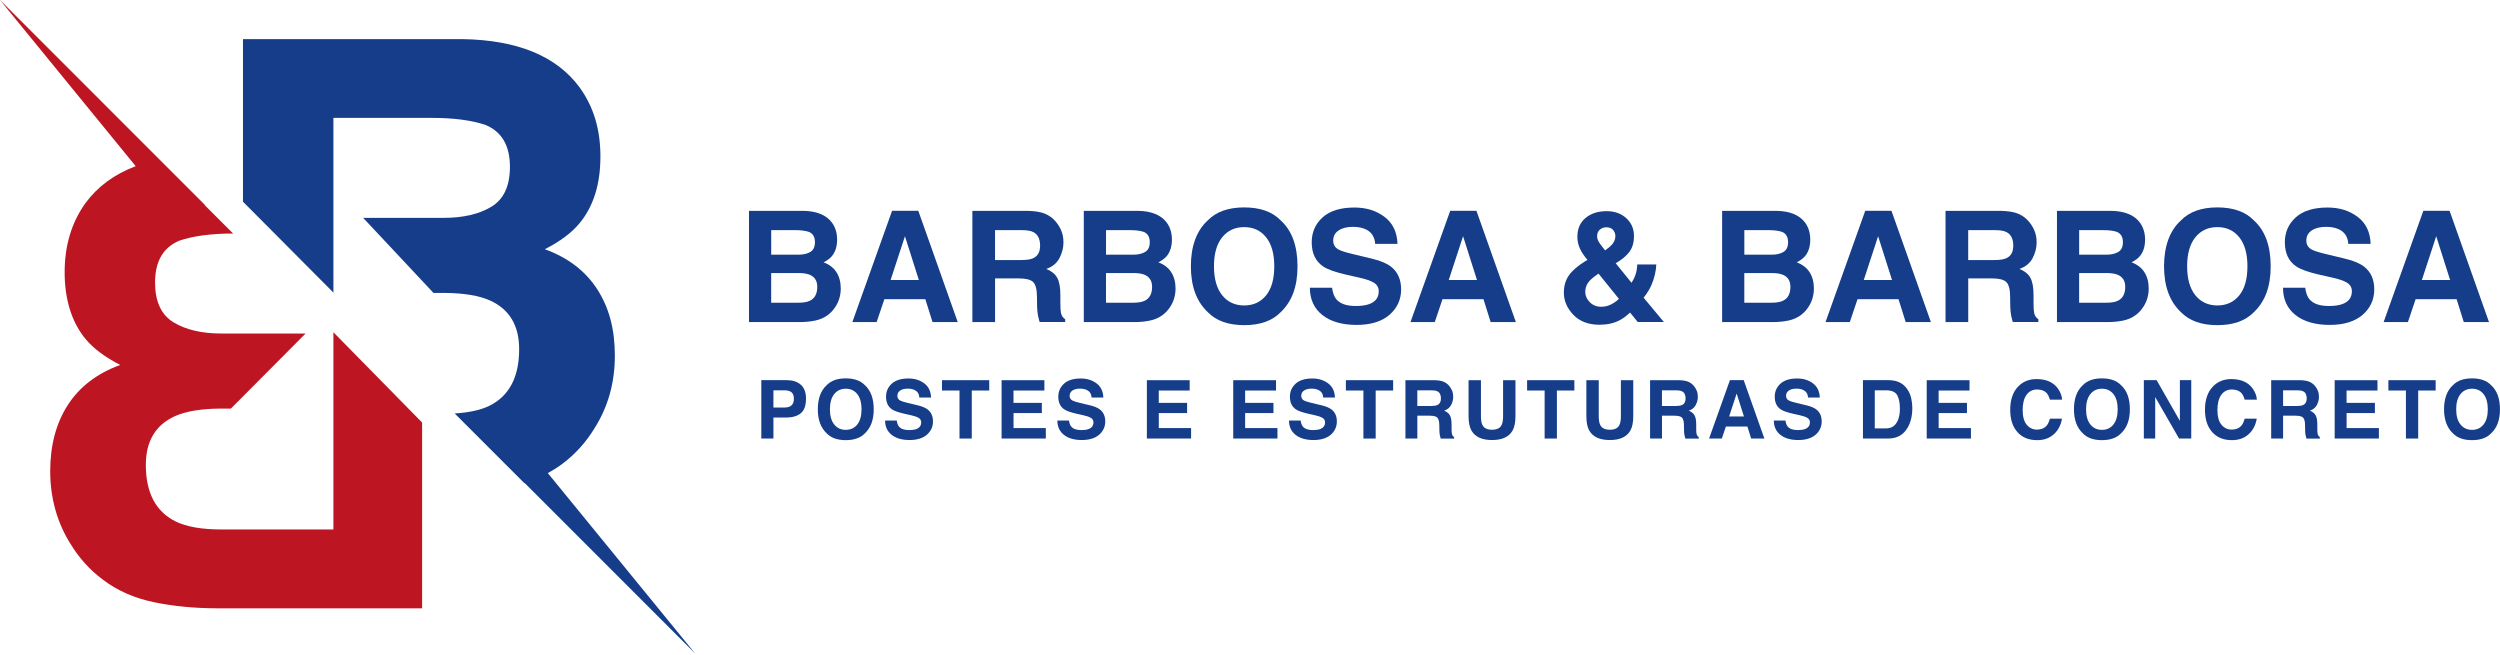 <?xml version="1.0" encoding="UTF-8"?>
<svg id="Camada_1" xmlns="http://www.w3.org/2000/svg" version="1.1" viewBox="0 0 839.99 219.91">
  <!-- Generator: Adobe Illustrator 30.1.0, SVG Export Plug-In . SVG Version: 2.1.1 Build 65)  -->
  <defs>
    <style>
      .st0 {
        fill: #bd1622;
      }

      .st1 {
        fill: #153d89;
      }
    </style>
  </defs>
  <g>
    <path class="st1" d="M268.6,108.21h-16.94v-37.37h18.15c4.58.07,7.83,1.39,9.74,3.98,1.15,1.59,1.72,3.49,1.72,5.7s-.58,4.12-1.72,5.5c-.64.78-1.59,1.49-2.84,2.13,1.91.69,3.35,1.79,4.32,3.3.97,1.5,1.46,3.33,1.46,5.48s-.56,4.2-1.67,5.96c-.71,1.17-1.6,2.15-2.66,2.94-1.2.91-2.62,1.54-4.25,1.88-1.63.34-3.4.51-5.31.51ZM272.3,84.63c1.01-.61,1.52-1.7,1.52-3.27,0-1.74-.68-2.89-2.03-3.45-1.17-.39-2.65-.58-4.46-.58h-8.21v8.24h9.18c1.64,0,2.98-.31,4.01-.94ZM268.42,91.75h-9.31v9.96h9.18c1.64,0,2.92-.22,3.83-.66,1.66-.81,2.48-2.37,2.48-4.67,0-1.94-.8-3.28-2.41-4.01-.9-.41-2.16-.62-3.78-.63Z"/>
    <path class="st1" d="M310.91,100.53h-13.77l-2.59,7.68h-8.16l13.34-37.37h8.82l13.24,37.37h-8.47l-2.41-7.68ZM308.73,94.08l-4.67-14.71-4.82,14.71h9.48Z"/>
    <path class="st1" d="M342.4,93.55h-8.06v14.66h-7.63v-37.37h18.33c2.62.05,4.64.37,6.05.96,1.41.59,2.61,1.46,3.59,2.61.81.95,1.45,1.99,1.93,3.14.47,1.15.71,2.46.71,3.93,0,1.77-.45,3.52-1.34,5.24-.9,1.72-2.38,2.93-4.44,3.64,1.72.69,2.95,1.68,3.66,2.95.72,1.28,1.08,3.22,1.08,5.84v2.51c0,1.71.07,2.87.2,3.47.2.96.68,1.67,1.42,2.13v.94h-8.6c-.24-.83-.41-1.5-.51-2-.2-1.05-.31-2.12-.33-3.22l-.05-3.47c-.03-2.38-.47-3.97-1.31-4.77-.84-.79-2.4-1.19-4.7-1.19ZM347.14,86.76c1.56-.71,2.33-2.11,2.33-4.21,0-2.26-.75-3.79-2.26-4.56-.85-.44-2.11-.66-3.8-.66h-9.08v10.04h8.85c1.76,0,3.08-.2,3.96-.61Z"/>
    <path class="st1" d="M381.09,108.21h-16.94v-37.37h18.15c4.58.07,7.83,1.39,9.74,3.98,1.15,1.59,1.72,3.49,1.72,5.7s-.58,4.12-1.72,5.5c-.64.78-1.59,1.49-2.84,2.13,1.91.69,3.35,1.79,4.32,3.3.97,1.5,1.46,3.33,1.46,5.48s-.56,4.2-1.67,5.96c-.71,1.17-1.6,2.15-2.66,2.94-1.2.91-2.62,1.54-4.25,1.88-1.63.34-3.4.51-5.31.51ZM384.8,84.63c1.01-.61,1.52-1.7,1.52-3.27,0-1.74-.68-2.89-2.03-3.45-1.17-.39-2.65-.58-4.46-.58h-8.21v8.24h9.18c1.64,0,2.98-.31,4.01-.94ZM380.92,91.75h-9.31v9.96h9.18c1.64,0,2.92-.22,3.83-.66,1.66-.81,2.48-2.37,2.48-4.67,0-1.94-.8-3.28-2.41-4.01-.9-.41-2.16-.62-3.78-.63Z"/>
    <path class="st1" d="M418.06,109.25c-5.34,0-9.42-1.45-12.25-4.36-3.79-3.57-5.68-8.71-5.68-15.42s1.89-11.98,5.68-15.42c2.82-2.91,6.9-4.36,12.25-4.36s9.42,1.45,12.25,4.36c3.77,3.43,5.65,8.57,5.65,15.42s-1.89,11.85-5.65,15.42c-2.82,2.91-6.91,4.36-12.25,4.36ZM425.44,99.21c1.81-2.28,2.71-5.53,2.71-9.74s-.91-7.43-2.73-9.72c-1.82-2.29-4.27-3.44-7.37-3.44s-5.56,1.14-7.4,3.42c-1.84,2.28-2.76,5.53-2.76,9.74s.92,7.45,2.76,9.74,4.31,3.42,7.4,3.42,5.55-1.14,7.38-3.42Z"/>
    <path class="st1" d="M455.49,102.81c1.84,0,3.34-.2,4.49-.61,2.18-.78,3.27-2.22,3.27-4.34,0-1.23-.54-2.19-1.62-2.87-1.08-.66-2.78-1.24-5.1-1.75l-3.96-.89c-3.89-.88-6.58-1.83-8.06-2.87-2.52-1.72-3.78-4.42-3.78-8.09,0-3.35,1.22-6.13,3.65-8.34,2.43-2.21,6.01-3.32,10.72-3.32,3.94,0,7.3,1.04,10.08,3.13,2.78,2.09,4.24,5.12,4.37,9.09h-7.5c-.14-2.25-1.12-3.85-2.94-4.79-1.22-.63-2.73-.94-4.54-.94-2.01,0-3.62.41-4.82,1.22s-1.8,1.94-1.8,3.4c0,1.34.59,2.33,1.77,2.99.76.44,2.38.96,4.87,1.55l6.44,1.55c2.82.68,4.95,1.58,6.39,2.71,2.23,1.76,3.35,4.3,3.35,7.63s-1.31,6.25-3.92,8.51c-2.61,2.26-6.3,3.39-11.07,3.39s-8.7-1.11-11.49-3.33c-2.79-2.22-4.18-5.28-4.18-9.17h7.45c.24,1.71.7,2.98,1.39,3.83,1.27,1.54,3.44,2.31,6.52,2.31Z"/>
    <path class="st1" d="M498.44,100.53h-13.77l-2.59,7.68h-8.16l13.34-37.37h8.82l13.24,37.37h-8.47l-2.41-7.68ZM496.26,94.08l-4.67-14.71-4.82,14.71h9.48Z"/>
    <path class="st1" d="M537.51,109.12c-3.79,0-6.74-1.12-8.87-3.35-2.13-2.23-3.19-4.71-3.19-7.43,0-2.25.56-4.17,1.67-5.78,1.12-1.61,2.94-3.2,5.48-4.77l.79-.48c-1.08-1.22-1.92-2.46-2.51-3.73-.59-1.27-.89-2.59-.89-3.96,0-2.72.91-4.85,2.74-6.38,1.83-1.53,4.19-2.29,7.1-2.29,2.65,0,4.85.78,6.58,2.35,1.73,1.56,2.6,3.56,2.6,6,0,2.2-.52,3.98-1.56,5.35-1.04,1.37-2.57,2.64-4.58,3.8l5.3,6.54c.61-.88,1.08-1.83,1.41-2.87.33-1.03.5-2.12.52-3.27h6.42c-.1,2.27-.64,4.56-1.62,6.87-.54,1.3-1.42,2.74-2.64,4.31l6.79,8.16h-8.77l-2.59-3.17c-1.25,1.17-2.42,2.03-3.5,2.59-1.93,1-4.15,1.5-6.67,1.5ZM537.1,91.93c-1.81,1.2-3,2.26-3.59,3.17s-.87,1.92-.87,3.02c0,1.23.5,2.37,1.51,3.4s2.29,1.55,3.87,1.55c1.18,0,2.3-.27,3.36-.82,1.06-.55,1.91-1.16,2.57-1.84l-6.85-8.47ZM536.62,79.38c0,.68.24,1.39.71,2.13.3.49.96,1.36,1.98,2.61,1.01-.71,1.74-1.31,2.18-1.8.84-.91,1.27-1.9,1.27-2.97,0-.78-.25-1.47-.76-2.08-.51-.61-1.28-.91-2.31-.91-.64,0-1.24.18-1.8.53-.85.52-1.27,1.35-1.27,2.48Z"/>
    <path class="st1" d="M595.57,108.21h-16.94v-37.37h18.15c4.58.07,7.83,1.39,9.74,3.98,1.15,1.59,1.72,3.49,1.72,5.7s-.57,4.12-1.72,5.5c-.64.78-1.59,1.49-2.84,2.13,1.91.69,3.35,1.79,4.32,3.3.97,1.5,1.46,3.33,1.46,5.48s-.56,4.2-1.67,5.96c-.71,1.17-1.6,2.15-2.66,2.94-1.2.91-2.62,1.54-4.25,1.88-1.63.34-3.4.51-5.31.51ZM599.27,84.63c1.01-.61,1.52-1.7,1.52-3.27,0-1.74-.68-2.89-2.03-3.45-1.17-.39-2.65-.58-4.46-.58h-8.21v8.24h9.18c1.64,0,2.97-.31,4.01-.94ZM595.39,91.75h-9.31v9.96h9.18c1.64,0,2.92-.22,3.83-.66,1.66-.81,2.48-2.37,2.48-4.67,0-1.94-.8-3.28-2.41-4.01-.9-.41-2.15-.62-3.78-.63Z"/>
    <path class="st1" d="M637.89,100.53h-13.77l-2.59,7.68h-8.16l13.34-37.37h8.82l13.24,37.37h-8.47l-2.41-7.68ZM635.71,94.08l-4.67-14.71-4.82,14.71h9.48Z"/>
    <path class="st1" d="M669.38,93.55h-8.06v14.66h-7.63v-37.37h18.33c2.62.05,4.63.37,6.05.96,1.41.59,2.61,1.46,3.59,2.61.81.95,1.45,1.99,1.93,3.14.47,1.15.71,2.46.71,3.93,0,1.77-.45,3.52-1.34,5.24-.9,1.72-2.38,2.93-4.44,3.64,1.72.69,2.95,1.68,3.66,2.95.72,1.28,1.08,3.22,1.08,5.84v2.51c0,1.71.07,2.87.2,3.47.2.96.68,1.67,1.42,2.13v.94h-8.6c-.24-.83-.41-1.5-.51-2-.2-1.05-.31-2.12-.33-3.22l-.05-3.47c-.03-2.38-.47-3.97-1.31-4.77-.84-.79-2.41-1.19-4.7-1.19ZM674.12,86.76c1.56-.71,2.33-2.11,2.33-4.21,0-2.26-.75-3.79-2.26-4.56-.84-.44-2.11-.66-3.8-.66h-9.08v10.04h8.85c1.76,0,3.08-.2,3.96-.61Z"/>
    <path class="st1" d="M708.07,108.21h-16.94v-37.37h18.15c4.58.07,7.83,1.39,9.74,3.98,1.15,1.59,1.72,3.49,1.72,5.7s-.57,4.12-1.72,5.5c-.64.78-1.59,1.49-2.84,2.13,1.91.69,3.35,1.79,4.32,3.3.97,1.5,1.46,3.33,1.46,5.48s-.56,4.2-1.67,5.96c-.71,1.17-1.6,2.15-2.66,2.94-1.2.91-2.62,1.54-4.25,1.88-1.63.34-3.4.51-5.31.51ZM711.77,84.63c1.01-.61,1.52-1.7,1.52-3.27,0-1.74-.68-2.89-2.03-3.45-1.17-.39-2.65-.58-4.46-.58h-8.21v8.24h9.18c1.64,0,2.97-.31,4.01-.94ZM707.89,91.75h-9.31v9.96h9.18c1.64,0,2.92-.22,3.83-.66,1.66-.81,2.48-2.37,2.48-4.67,0-1.94-.8-3.28-2.41-4.01-.9-.41-2.15-.62-3.78-.63Z"/>
    <path class="st1" d="M745.04,109.25c-5.34,0-9.42-1.45-12.25-4.36-3.79-3.57-5.68-8.71-5.68-15.42s1.89-11.98,5.68-15.42c2.82-2.91,6.91-4.36,12.25-4.36s9.42,1.45,12.25,4.36c3.77,3.43,5.65,8.57,5.65,15.42s-1.89,11.85-5.65,15.42c-2.82,2.91-6.91,4.36-12.25,4.36ZM752.42,99.21c1.81-2.28,2.71-5.53,2.71-9.74s-.91-7.43-2.73-9.72c-1.82-2.29-4.27-3.44-7.37-3.44s-5.56,1.14-7.4,3.42c-1.84,2.28-2.76,5.53-2.76,9.74s.92,7.45,2.76,9.74c1.84,2.28,4.31,3.42,7.4,3.42s5.55-1.14,7.38-3.42Z"/>
    <path class="st1" d="M782.46,102.81c1.84,0,3.34-.2,4.49-.61,2.18-.78,3.27-2.22,3.27-4.34,0-1.23-.54-2.19-1.62-2.87-1.08-.66-2.78-1.24-5.1-1.75l-3.96-.89c-3.89-.88-6.58-1.83-8.06-2.87-2.52-1.72-3.78-4.42-3.78-8.09,0-3.35,1.22-6.13,3.65-8.34,2.43-2.21,6.01-3.32,10.72-3.32,3.94,0,7.3,1.04,10.08,3.13,2.78,2.09,4.24,5.12,4.37,9.09h-7.5c-.14-2.25-1.12-3.85-2.94-4.79-1.22-.63-2.73-.94-4.54-.94-2.01,0-3.62.41-4.82,1.22s-1.8,1.94-1.8,3.4c0,1.34.59,2.33,1.77,2.99.76.44,2.38.96,4.87,1.55l6.44,1.55c2.82.68,4.95,1.58,6.39,2.71,2.23,1.76,3.35,4.3,3.35,7.63s-1.31,6.25-3.92,8.51c-2.61,2.26-6.3,3.39-11.07,3.39s-8.7-1.11-11.49-3.33c-2.79-2.22-4.18-5.28-4.18-9.17h7.45c.24,1.71.7,2.98,1.39,3.83,1.27,1.54,3.44,2.31,6.52,2.31Z"/>
    <path class="st1" d="M825.41,100.53h-13.77l-2.59,7.68h-8.16l13.34-37.37h8.82l13.24,37.37h-8.47l-2.41-7.68ZM823.23,94.08l-4.67-14.71-4.82,14.71h9.48Z"/>
  </g>
  <g>
    <path class="st1" d="M264.03,140.29h-4.16v7.05h-4.07v-19.61h8.54c1.97,0,3.54.51,4.71,1.52,1.17,1.01,1.76,2.58,1.76,4.7,0,2.31-.58,3.95-1.76,4.91-1.17.96-2.84,1.44-5.01,1.44ZM265.94,136.21c.53-.47.8-1.21.8-2.23s-.27-1.75-.8-2.18-1.29-.65-2.25-.65h-3.82v5.77h3.82c.97,0,1.72-.24,2.26-.71Z"/>
    <path class="st1" d="M284.18,147.89c-2.8,0-4.94-.76-6.42-2.29-1.99-1.87-2.98-4.57-2.98-8.09s.99-6.29,2.98-8.09c1.48-1.53,3.62-2.29,6.42-2.29s4.94.76,6.42,2.29c1.98,1.8,2.97,4.5,2.97,8.09s-.99,6.22-2.97,8.09c-1.48,1.53-3.62,2.29-6.42,2.29ZM288.05,142.62c.95-1.2,1.42-2.9,1.42-5.11s-.48-3.9-1.43-5.1c-.95-1.2-2.24-1.8-3.86-1.8s-2.92.6-3.88,1.8-1.45,2.9-1.45,5.11.48,3.91,1.45,5.11,2.26,1.8,3.88,1.8,2.91-.6,3.87-1.8Z"/>
    <path class="st1" d="M305.45,144.51c.97,0,1.75-.11,2.35-.32,1.14-.41,1.72-1.17,1.72-2.28,0-.65-.28-1.15-.85-1.5-.57-.35-1.46-.65-2.67-.92l-2.08-.46c-2.04-.46-3.45-.96-4.23-1.5-1.32-.9-1.98-2.32-1.98-4.24,0-1.76.64-3.21,1.92-4.38,1.28-1.16,3.15-1.74,5.63-1.74,2.07,0,3.83.55,5.29,1.64,1.46,1.09,2.22,2.68,2.29,4.77h-3.94c-.07-1.18-.59-2.02-1.54-2.51-.64-.33-1.43-.49-2.38-.49-1.06,0-1.9.21-2.53.64-.63.43-.94,1.02-.94,1.78,0,.7.31,1.22.93,1.57.4.23,1.25.5,2.55.81l3.38.81c1.48.35,2.6.83,3.35,1.42,1.17.92,1.76,2.26,1.76,4s-.69,3.28-2.06,4.46-3.31,1.78-5.81,1.78-4.56-.58-6.03-1.75c-1.46-1.17-2.19-2.77-2.19-4.81h3.91c.12.9.37,1.57.73,2.01.67.81,1.8,1.21,3.42,1.21Z"/>
    <path class="st1" d="M332.38,127.74v3.47h-5.87v16.14h-4.12v-16.14h-5.89v-3.47h15.88Z"/>
    <path class="st1" d="M350.06,138.78h-9.52v5.04h10.85v3.53h-14.86v-19.61h14.38v3.47h-10.38v4.16h9.52v3.41Z"/>
    <path class="st1" d="M363.33,144.51c.97,0,1.75-.11,2.35-.32,1.14-.41,1.72-1.17,1.72-2.28,0-.65-.28-1.15-.85-1.5-.57-.35-1.46-.65-2.67-.92l-2.08-.46c-2.04-.46-3.45-.96-4.23-1.5-1.32-.9-1.98-2.32-1.98-4.24,0-1.76.64-3.21,1.92-4.38,1.28-1.16,3.15-1.74,5.63-1.74,2.07,0,3.83.55,5.29,1.64,1.46,1.09,2.22,2.68,2.29,4.77h-3.94c-.07-1.18-.59-2.02-1.54-2.51-.64-.33-1.43-.49-2.38-.49-1.06,0-1.9.21-2.53.64-.63.43-.94,1.02-.94,1.78,0,.7.31,1.22.93,1.57.4.23,1.25.5,2.55.81l3.38.81c1.48.35,2.6.83,3.35,1.42,1.17.92,1.76,2.26,1.76,4s-.69,3.28-2.06,4.46-3.31,1.78-5.81,1.78-4.56-.58-6.03-1.75c-1.46-1.17-2.19-2.77-2.19-4.81h3.91c.12.9.37,1.57.73,2.01.67.81,1.8,1.21,3.42,1.21Z"/>
    <path class="st1" d="M398.87,138.78h-9.52v5.04h10.85v3.53h-14.86v-19.61h14.38v3.47h-10.38v4.16h9.52v3.41Z"/>
    <path class="st1" d="M427.88,138.78h-9.52v5.04h10.86v3.53h-14.86v-19.61h14.38v3.47h-10.38v4.16h9.52v3.41Z"/>
    <path class="st1" d="M441.15,144.51c.97,0,1.75-.11,2.35-.32,1.14-.41,1.72-1.17,1.72-2.28,0-.65-.28-1.15-.85-1.5-.57-.35-1.46-.65-2.67-.92l-2.08-.46c-2.04-.46-3.45-.96-4.23-1.5-1.32-.9-1.98-2.32-1.98-4.24,0-1.76.64-3.21,1.92-4.38,1.28-1.16,3.15-1.74,5.63-1.74,2.07,0,3.83.55,5.29,1.64,1.46,1.09,2.22,2.68,2.29,4.77h-3.94c-.07-1.18-.58-2.02-1.54-2.51-.64-.33-1.43-.49-2.38-.49-1.06,0-1.9.21-2.53.64s-.94,1.02-.94,1.78c0,.7.31,1.22.93,1.57.4.23,1.25.5,2.55.81l3.38.81c1.48.35,2.6.83,3.35,1.42,1.17.92,1.76,2.26,1.76,4s-.68,3.28-2.05,4.46-3.31,1.78-5.81,1.78-4.56-.58-6.03-1.75c-1.46-1.17-2.19-2.77-2.19-4.81h3.91c.12.9.37,1.57.73,2.01.67.81,1.8,1.21,3.42,1.21Z"/>
    <path class="st1" d="M468.09,127.74v3.47h-5.87v16.14h-4.12v-16.14h-5.89v-3.47h15.88Z"/>
    <path class="st1" d="M480.45,139.66h-4.23v7.69h-4v-19.61h9.62c1.37.03,2.43.2,3.17.51s1.37.77,1.88,1.37c.43.5.76,1.05,1.01,1.65.25.6.37,1.29.37,2.06,0,.93-.23,1.85-.71,2.75-.47.9-1.25,1.54-2.33,1.91.9.36,1.54.88,1.92,1.55.38.67.57,1.69.57,3.07v1.32c0,.9.04,1.5.11,1.82.11.5.35.88.75,1.12v.49h-4.51c-.12-.43-.21-.79-.27-1.05-.11-.55-.17-1.11-.17-1.69l-.03-1.82c-.02-1.25-.25-2.08-.68-2.5-.44-.42-1.26-.62-2.47-.62ZM482.93,136.09c.82-.37,1.22-1.11,1.22-2.21,0-1.19-.39-1.99-1.18-2.39-.44-.23-1.11-.35-2-.35h-4.76v5.27h4.64c.92,0,1.61-.11,2.08-.32Z"/>
    <path class="st1" d="M505.03,139.79v-12.05h4.16v12.05c0,2.08-.32,3.71-.97,4.87-1.21,2.13-3.51,3.19-6.9,3.19s-5.7-1.06-6.92-3.19c-.65-1.16-.97-2.78-.97-4.87v-12.05h4.16v12.05c0,1.35.16,2.33.48,2.95.5,1.1,1.58,1.65,3.25,1.65s2.74-.55,3.23-1.65c.32-.62.48-1.61.48-2.95Z"/>
    <path class="st1" d="M528.98,127.74v3.47h-5.87v16.14h-4.12v-16.14h-5.89v-3.47h15.88Z"/>
    <path class="st1" d="M544.61,139.79v-12.05h4.16v12.05c0,2.08-.32,3.71-.97,4.87-1.21,2.13-3.51,3.19-6.9,3.19s-5.7-1.06-6.92-3.19c-.65-1.16-.97-2.78-.97-4.87v-12.05h4.16v12.05c0,1.35.16,2.33.48,2.95.5,1.1,1.58,1.65,3.25,1.65s2.74-.55,3.23-1.65c.32-.62.48-1.61.48-2.95Z"/>
    <path class="st1" d="M562.65,139.66h-4.23v7.69h-4v-19.61h9.62c1.37.03,2.43.2,3.17.51s1.37.77,1.88,1.37c.43.5.76,1.05,1.01,1.65.25.6.37,1.29.37,2.06,0,.93-.23,1.85-.71,2.75-.47.9-1.25,1.54-2.33,1.91.9.36,1.54.88,1.92,1.55.38.67.57,1.69.57,3.07v1.32c0,.9.04,1.5.11,1.82.11.5.35.88.75,1.12v.49h-4.51c-.12-.43-.21-.79-.27-1.05-.11-.55-.17-1.11-.17-1.69l-.03-1.82c-.02-1.25-.25-2.08-.68-2.5-.44-.42-1.26-.62-2.47-.62ZM565.13,136.09c.82-.37,1.22-1.11,1.22-2.21,0-1.19-.39-1.99-1.18-2.39-.44-.23-1.11-.35-2-.35h-4.76v5.27h4.64c.92,0,1.61-.11,2.08-.32Z"/>
    <path class="st1" d="M587.11,143.31h-7.22l-1.36,4.03h-4.28l7-19.61h4.63l6.94,19.61h-4.44l-1.26-4.03ZM585.96,139.94l-2.45-7.72-2.53,7.72h4.98Z"/>
    <path class="st1" d="M604.05,144.51c.97,0,1.75-.11,2.35-.32,1.14-.41,1.72-1.17,1.72-2.28,0-.65-.28-1.15-.85-1.5-.57-.35-1.46-.65-2.67-.92l-2.08-.46c-2.04-.46-3.45-.96-4.23-1.5-1.32-.9-1.98-2.32-1.98-4.24,0-1.76.64-3.21,1.92-4.38,1.28-1.16,3.15-1.74,5.63-1.74,2.07,0,3.83.55,5.29,1.64,1.46,1.09,2.22,2.68,2.29,4.77h-3.94c-.07-1.18-.58-2.02-1.54-2.51-.64-.33-1.43-.49-2.38-.49-1.06,0-1.9.21-2.53.64s-.94,1.02-.94,1.78c0,.7.31,1.22.93,1.57.4.23,1.25.5,2.55.81l3.38.81c1.48.35,2.6.83,3.35,1.42,1.17.92,1.76,2.26,1.76,4s-.68,3.28-2.05,4.46-3.31,1.78-5.81,1.78-4.56-.58-6.03-1.75c-1.46-1.17-2.19-2.77-2.19-4.81h3.91c.12.9.37,1.57.73,2.01.67.81,1.8,1.21,3.42,1.21Z"/>
    <path class="st1" d="M634.39,147.34h-8.45v-19.61h8.45c1.21.02,2.23.16,3.03.43,1.38.45,2.49,1.28,3.34,2.49.68.98,1.15,2.03,1.4,3.17.25,1.14.37,2.22.37,3.25,0,2.61-.52,4.82-1.57,6.62-1.42,2.44-3.61,3.66-6.57,3.66ZM637.44,132.74c-.63-1.06-1.88-1.6-3.74-1.6h-3.78v12.8h3.78c1.93,0,3.28-.95,4.04-2.86.42-1.05.62-2.29.62-3.74,0-2-.31-3.53-.93-4.6Z"/>
    <path class="st1" d="M660.9,138.78h-9.52v5.04h10.85v3.53h-14.86v-19.61h14.38v3.47h-10.38v4.16h9.52v3.41Z"/>
    <path class="st1" d="M690.1,145.88c-1.46,1.34-3.33,2.01-5.61,2.01-2.82,0-5.04-.9-6.65-2.71-1.61-1.82-2.42-4.31-2.42-7.48,0-3.42.92-6.06,2.75-7.91,1.6-1.61,3.63-2.42,6.09-2.42,3.3,0,5.71,1.08,7.24,3.25.84,1.22,1.29,2.43,1.36,3.66h-4.1c-.27-.94-.61-1.65-1.02-2.13-.75-.85-1.85-1.28-3.31-1.28s-2.67.6-3.53,1.8c-.86,1.2-1.29,2.9-1.29,5.1s.45,3.85,1.36,4.94c.91,1.1,2.06,1.64,3.46,1.64s2.53-.47,3.29-1.41c.42-.5.76-1.26,1.04-2.27h4.06c-.35,2.14-1.26,3.88-2.71,5.21Z"/>
    <path class="st1" d="M706.24,147.89c-2.8,0-4.94-.76-6.42-2.29-1.99-1.87-2.98-4.57-2.98-8.09s.99-6.29,2.98-8.09c1.48-1.53,3.62-2.29,6.42-2.29s4.94.76,6.42,2.29c1.98,1.8,2.97,4.5,2.97,8.09s-.99,6.22-2.97,8.09c-1.48,1.53-3.62,2.29-6.42,2.29ZM710.11,142.62c.95-1.2,1.42-2.9,1.42-5.11s-.48-3.9-1.43-5.1c-.95-1.2-2.24-1.8-3.86-1.8s-2.92.6-3.88,1.8c-.97,1.2-1.45,2.9-1.45,5.11s.48,3.91,1.45,5.11c.97,1.2,2.26,1.8,3.88,1.8s2.91-.6,3.87-1.8Z"/>
    <path class="st1" d="M736.25,147.34h-4.1l-8.01-13.93v13.93h-3.82v-19.61h4.3l7.81,13.69v-13.69h3.82v19.61Z"/>
    <path class="st1" d="M755.54,145.88c-1.46,1.34-3.33,2.01-5.61,2.01-2.82,0-5.04-.9-6.65-2.71-1.61-1.82-2.42-4.31-2.42-7.48,0-3.42.92-6.06,2.75-7.91,1.6-1.61,3.63-2.42,6.09-2.42,3.3,0,5.71,1.08,7.24,3.25.84,1.22,1.29,2.43,1.36,3.66h-4.1c-.27-.94-.61-1.65-1.02-2.13-.75-.85-1.85-1.28-3.31-1.28s-2.67.6-3.53,1.8c-.86,1.2-1.29,2.9-1.29,5.1s.45,3.85,1.36,4.94c.91,1.1,2.06,1.64,3.46,1.64s2.53-.47,3.29-1.41c.42-.5.76-1.26,1.04-2.27h4.06c-.35,2.14-1.26,3.88-2.71,5.21Z"/>
    <path class="st1" d="M771.34,139.66h-4.23v7.69h-4v-19.61h9.62c1.37.03,2.43.2,3.17.51s1.37.77,1.88,1.37c.43.5.76,1.05,1.01,1.65.25.6.37,1.29.37,2.06,0,.93-.23,1.85-.71,2.75-.47.9-1.25,1.54-2.33,1.91.9.36,1.54.88,1.92,1.55.38.67.57,1.69.57,3.07v1.32c0,.9.04,1.5.11,1.82.11.5.35.88.75,1.12v.49h-4.51c-.12-.43-.21-.79-.27-1.05-.11-.55-.17-1.11-.17-1.69l-.03-1.82c-.02-1.25-.25-2.08-.68-2.5-.44-.42-1.26-.62-2.47-.62ZM773.83,136.09c.82-.37,1.22-1.11,1.22-2.21,0-1.19-.39-1.99-1.18-2.39-.44-.23-1.11-.35-2-.35h-4.76v5.27h4.64c.92,0,1.61-.11,2.08-.32Z"/>
    <path class="st1" d="M797.97,138.78h-9.52v5.04h10.85v3.53h-14.86v-19.61h14.38v3.47h-10.38v4.16h9.52v3.41Z"/>
    <path class="st1" d="M818.37,127.74v3.47h-5.87v16.14h-4.12v-16.14h-5.89v-3.47h15.88Z"/>
    <path class="st1" d="M830.59,147.89c-2.8,0-4.94-.76-6.42-2.29-1.99-1.87-2.98-4.57-2.98-8.09s.99-6.29,2.98-8.09c1.48-1.53,3.62-2.29,6.42-2.29s4.94.76,6.42,2.29c1.98,1.8,2.97,4.5,2.97,8.09s-.99,6.22-2.97,8.09c-1.48,1.53-3.62,2.29-6.42,2.29ZM834.47,142.62c.95-1.2,1.42-2.9,1.42-5.11s-.48-3.9-1.43-5.1c-.95-1.2-2.24-1.8-3.86-1.8s-2.92.6-3.88,1.8c-.97,1.2-1.45,2.9-1.45,5.11s.48,3.91,1.45,5.11c.97,1.2,2.26,1.8,3.88,1.8s2.91-.6,3.87-1.8Z"/>
  </g>
  <path class="st1" d="M184.07,158.96c1.73-.95,3.39-1.98,4.95-3.17,4.32-3.24,7.91-7.24,10.79-11.99,4.52-7.17,6.78-15.26,6.78-24.29s-1.98-16.19-5.93-22.33c-3.96-6.13-9.82-10.61-17.6-13.44,5.12-2.62,8.99-5.51,11.62-8.68,4.7-5.65,7.06-13.13,7.06-22.43s-2.33-16.78-6.99-23.26c-7.75-10.54-20.91-15.95-39.48-16.23h-73.63v54.63l30.39,30.54v-58.7s33.13,0,33.13,0c7.3,0,13.3.79,18,2.38,5.45,2.27,8.18,6.96,8.18,14.06,0,6.41-2.06,10.87-6.19,13.38-4.13,2.52-9.5,3.77-16.11,3.77h-27.02l23.63,25.22h3.86c6.54.07,11.61.93,15.22,2.58,6.47,2.96,9.71,8.41,9.71,16.33,0,9.37-3.34,15.71-10.01,19.02-2.94,1.43-6.84,2.28-11.66,2.57l23.38,23.38s.07-.03.11-.04l57.31,57.31-49.51-60.62Z"/>
  <path class="st0" d="M112.02,111.63v66.27h-37.58c-6.61,0-11.75-.89-15.43-2.69-6.67-3.31-10.01-9.65-10.01-19.02,0-7.92,3.24-13.37,9.71-16.33,3.61-1.65,8.69-2.51,15.22-2.58h3.65l25.1-25.22h-28.28c-6.61,0-11.98-1.26-16.11-3.77-4.12-2.51-6.19-6.98-6.19-13.38,0-7.1,2.73-11.78,8.18-14.06,4.71-1.58,10.71-2.38,18-2.38h.05l-9.52-9.52.07-.07L0,0l45.59,55.83c-7.15,2.7-12.78,6.83-16.88,12.42-4.66,6.48-6.99,14.23-6.99,23.26s2.35,16.78,7.06,22.43c2.63,3.17,6.5,6.06,11.62,8.68-7.77,2.83-13.64,7.3-17.6,13.44-3.96,6.13-5.93,13.57-5.93,22.33s2.26,17.12,6.78,24.29c2.88,4.75,6.47,8.75,10.79,11.99,4.86,3.72,10.6,6.27,17.21,7.65,6.61,1.38,13.79,2.07,21.53,2.07h68.65v-62.42l-29.79-30.32Z"/>
</svg>